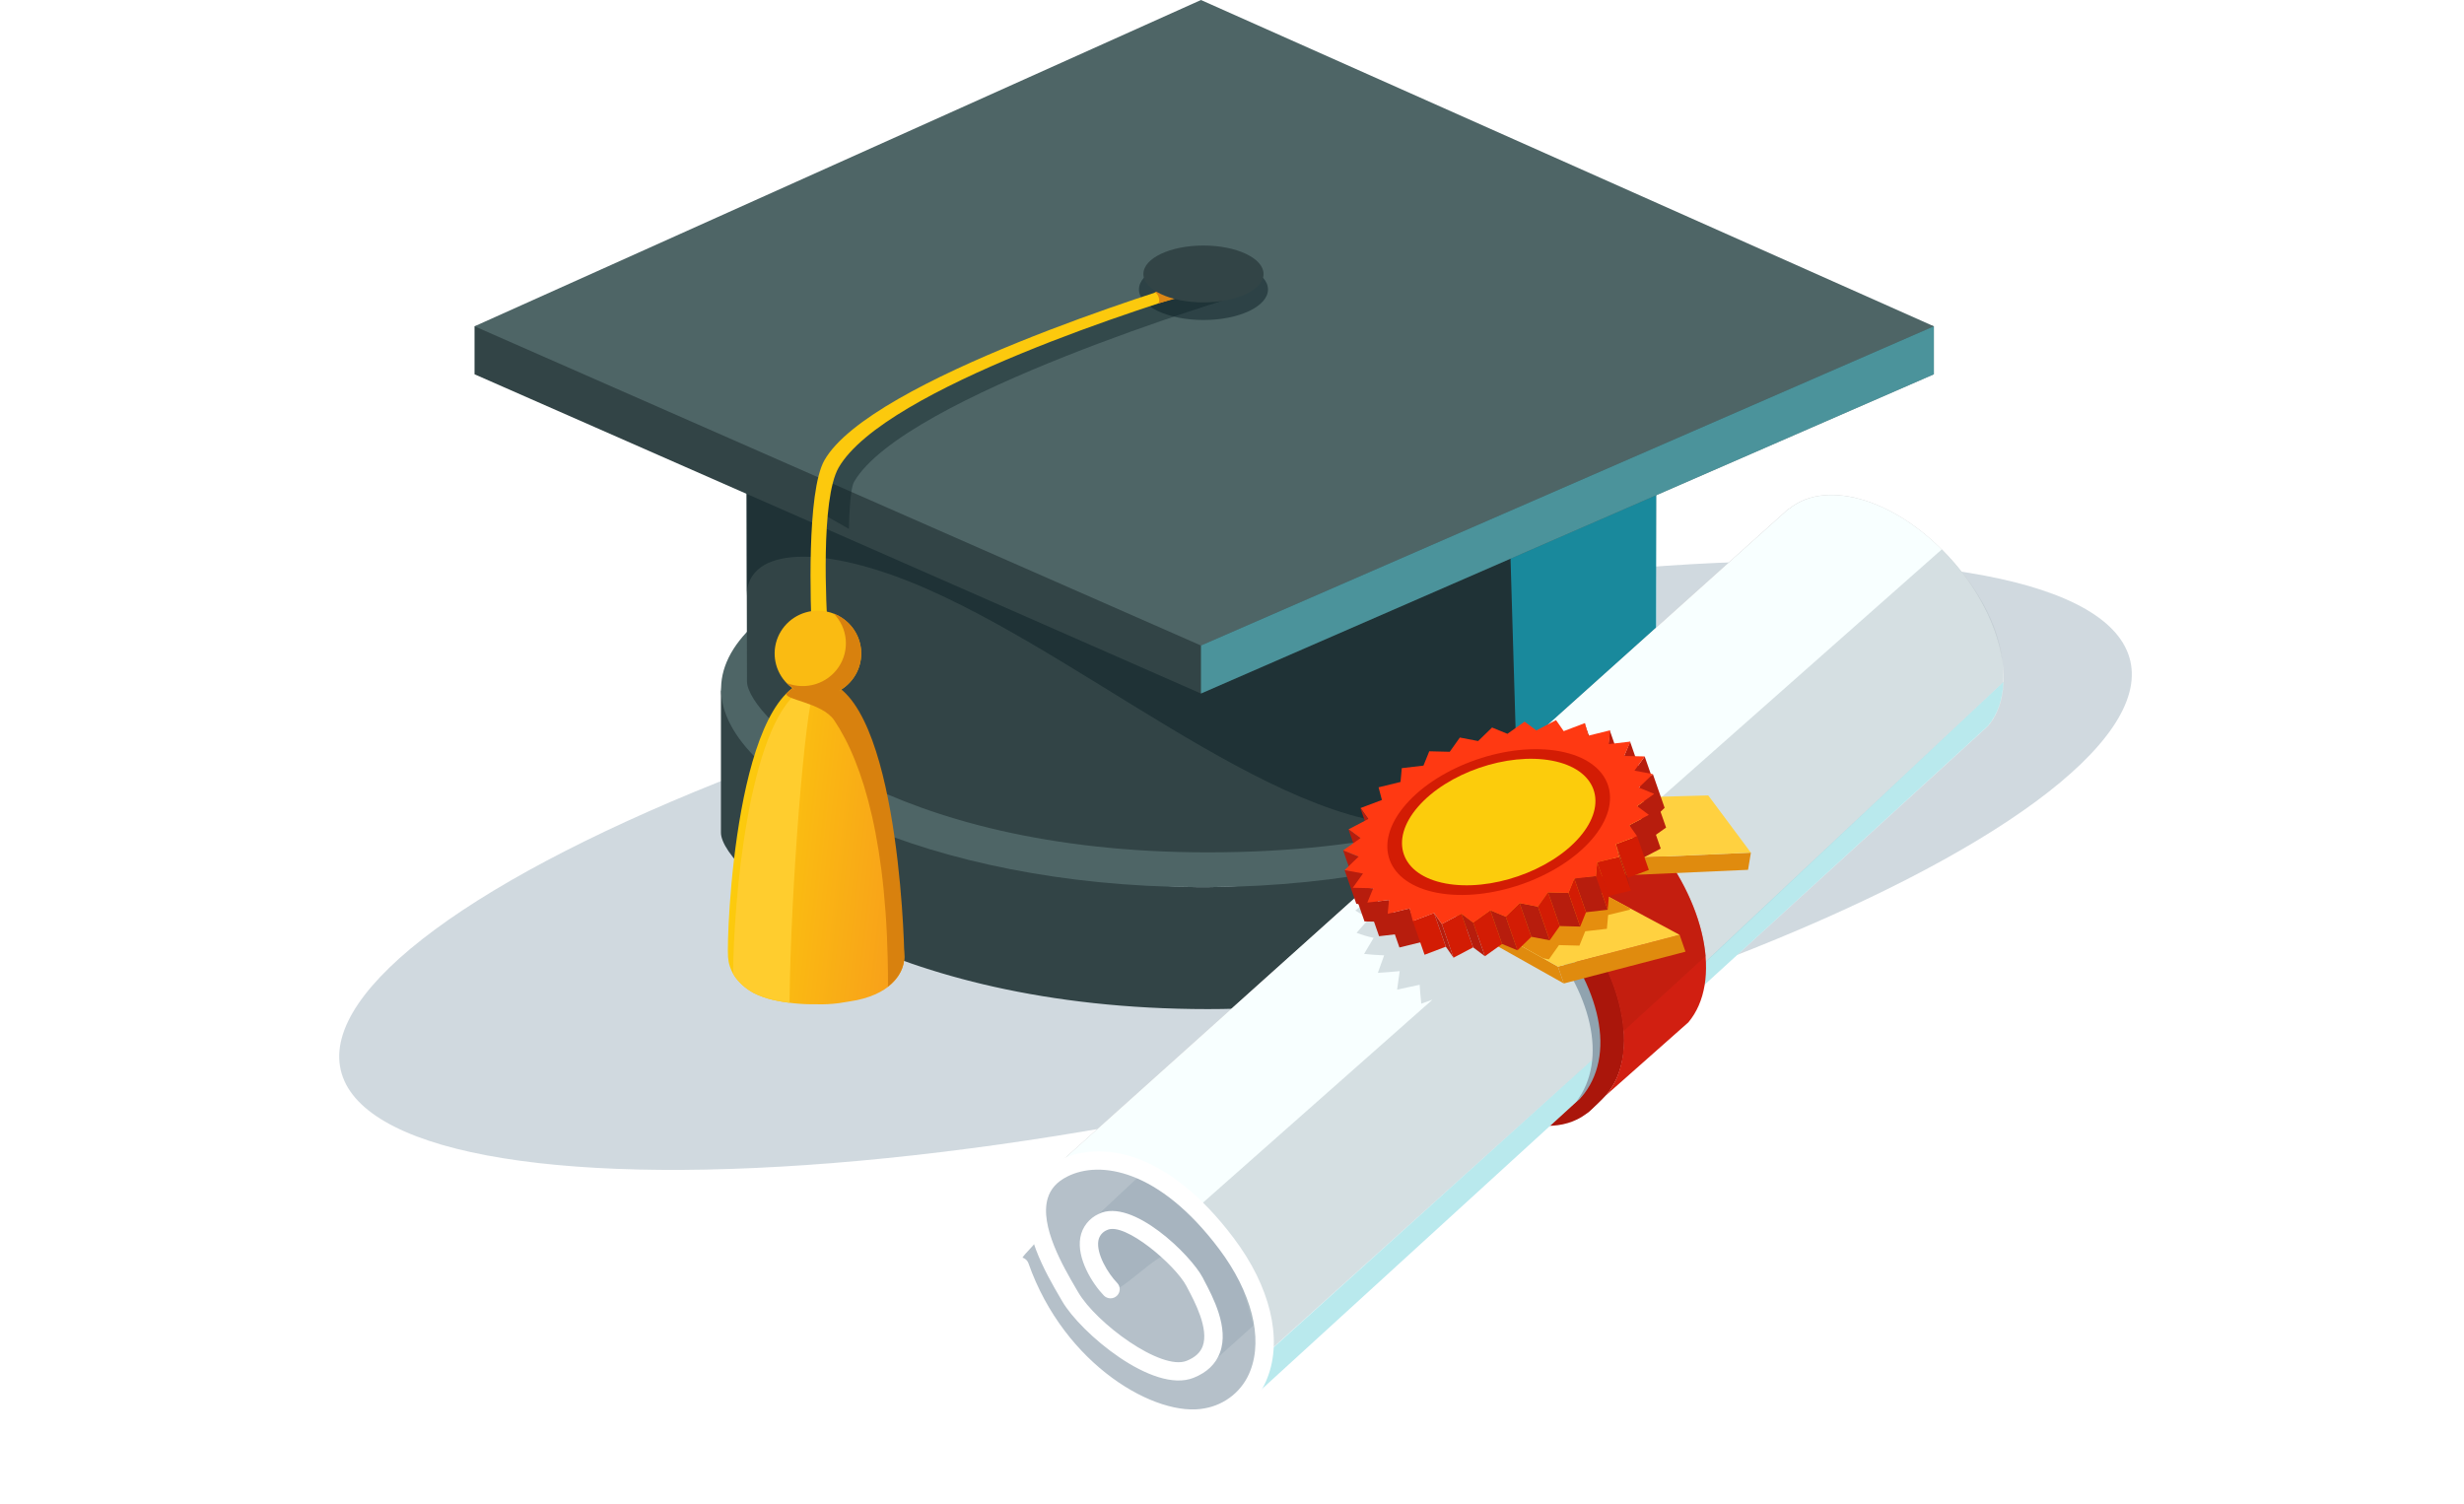 <svg width="195" height="119" viewBox="0 0 195 119" fill="none" xmlns="http://www.w3.org/2000/svg">
<g opacity="0.59" filter="url(#filter0_f)">
<ellipse cx="97.778" cy="68.493" rx="72.64" ry="18.317" transform="rotate(-12.867 97.778 68.493)" fill="#B0BFC9"/>
</g>
<path d="M133.071 54.438C133.154 56.882 114.458 70.053 95.582 70.211C76.407 70.372 57.055 57.49 57.055 54.453V65.896C57.055 68.932 69.864 79.861 95.582 79.861C120.029 79.861 133.146 68.34 133.071 65.896V54.438Z" fill="#324446"/>
<path d="M133.051 54.08C132.423 46.611 115.658 40.627 95.068 40.627C74.478 40.627 57.696 46.617 57.084 54.09C57.071 54.231 57.063 54.373 57.063 54.514C57.063 62.122 73.805 70.109 94.562 70.207H95.591H95.867C116.477 70.053 133.055 62.094 133.071 54.528V54.506C133.071 54.361 133.063 54.221 133.051 54.08Z" fill="#4E6566"/>
<path d="M131.089 22.637L95.068 42.113L59.047 22.637L59.116 53.92C59.116 56.792 70.338 67.456 95.563 67.456C122.686 67.456 131.098 56.226 131.025 53.92L131.089 22.637Z" fill="#324446"/>
<g style="mix-blend-mode:multiply" opacity="0.5">
<path d="M59.094 47.18C59.094 43.238 65.191 42.981 73.519 46.679C87.427 52.855 103.376 67.434 114.858 65.072C125.659 61.995 130.139 56.782 130.907 54.562C130.96 54.076 131.002 53.669 131.031 53.377L131.063 39.059C130.538 39.042 116.394 38.619 102.373 38.16L95.078 42.105L86.796 37.629C79.532 37.366 74.348 37.145 74.435 37.053C74.739 36.752 59.947 34.346 59.947 34.346L59.077 34.857L59.094 47.18Z" fill="#0B2025"/>
</g>
<path opacity="0.7" d="M131.069 49.922V38.425L119.518 43.37L120.126 63.824L130.394 55.135L131.069 49.922Z" fill="#18AEC8"/>
<path d="M134.226 22.216L95.044 4.774L56.171 22.216L37.555 25.823V29.622H37.557L95.044 54.887L153.043 29.622H153.045V25.823L134.226 22.216Z" fill="#324446"/>
<path d="M95.044 0.001L37.555 25.823L95.044 51.087L153.045 25.823L95.044 0.001Z" fill="#4E6566"/>
<path opacity="0.4" d="M95.878 22.537C95.878 22.537 69.738 30.223 65.774 37.152C65.369 37.878 65.083 39.115 64.907 40.561L67.187 41.86C67.187 41.86 67.213 38.802 67.592 38.132C71.562 31.284 98.144 23.367 98.144 23.367L95.878 22.537Z" fill="#0B2025"/>
<g style="mix-blend-mode:multiply" opacity="0.5">
<path d="M100.349 22.908C100.349 24.243 98.061 25.326 95.242 25.326C92.424 25.326 90.136 24.243 90.136 22.908C90.136 21.572 92.421 20.501 95.242 20.501C98.063 20.501 100.349 21.574 100.349 22.908Z" fill="#0B2025"/>
</g>
<path d="M64.251 50.174C64.152 48.057 63.811 38.922 65.25 36.414C68.914 30.015 92.515 22.767 94.92 22.044L95.816 22.715C91.382 24.035 70.026 30.683 66.371 37.003C64.932 39.498 65.388 48.065 65.511 49.986L64.251 50.174Z" fill="#FCC90D"/>
<path d="M91.593 24.035L93.111 23.606C93.111 23.606 92.41 22.876 92.3 22.822C92.191 22.767 91.65 23.022 91.65 23.022L91.356 23.144C91.619 23.108 91.933 23.9 91.593 24.035Z" fill="#DB8616"/>
<path d="M99.996 21.683C99.996 22.926 97.867 23.933 95.242 23.933C92.618 23.933 90.489 22.93 90.489 21.683C90.489 20.435 92.616 19.431 95.242 19.431C97.869 19.431 99.996 20.439 99.996 21.683Z" fill="#324446"/>
<path d="M65.73 53.531H63.742V59.862H65.73V53.531Z" fill="url(#paint0_linear)"/>
<path d="M71.566 75.738C71.566 74.902 70.816 68.29 69.517 62.471C68.504 57.935 67.379 53.796 64.591 53.796C58.224 53.796 57.484 74.016 57.616 75.738C57.691 76.741 58.224 77.793 59.685 78.61C60.156 78.838 60.651 79.012 61.162 79.129C62.287 79.38 63.438 79.497 64.591 79.478C65.192 79.498 65.794 79.468 66.39 79.39C67.106 79.265 67.442 79.233 67.833 79.149C70.729 78.525 71.566 76.877 71.566 75.738Z" fill="url(#paint1_linear)"/>
<path d="M65.248 53.88C65.053 53.831 64.854 53.803 64.654 53.798C64.336 53.998 63.92 54.249 63.387 54.6C59.182 57.375 58.044 71.703 58.017 77.072C58.419 77.726 58.995 78.259 59.683 78.61C60.154 78.838 60.65 79.012 61.16 79.129C61.596 79.233 62.037 79.31 62.481 79.362C62.573 70.251 63.72 56.146 64.4 54.696C64.4 54.7 64.897 54.255 65.248 53.88Z" fill="#FFCD2E"/>
<path d="M70.26 78.084C71.227 77.348 71.566 76.454 71.566 75.738C71.566 74.25 70.958 53.796 64.591 53.796C63.711 53.796 62.941 54.183 62.264 54.851C61.898 55.37 65.055 55.572 66.021 57.006C68.319 60.415 70.277 66.832 70.277 77.93C70.274 77.982 70.269 78.033 70.26 78.084V78.084Z" fill="#D8810E"/>
<path d="M123.608 72.886C128.066 78.824 128.909 85.674 125.494 88.181C122.08 90.688 115.701 87.908 111.243 81.965C106.785 76.021 105.942 69.175 109.356 66.668C112.771 64.161 119.152 66.947 123.608 72.886Z" fill="#AA160B"/>
<path d="M141.572 40.238L141.592 40.262C144.632 37.775 150.441 39.66 154.632 44.523C158.573 49.089 159.678 54.656 157.335 57.441L98.057 110.809L82.207 93.511L141.572 40.238Z" fill="#CCCACB"/>
<path d="M84.829 106.71C82.975 104.562 81.24 102.423 80.705 100.227C80.502 99.375 82.474 98.364 82.093 97.648C81.414 96.375 81.485 94.239 82.659 93.254C85.674 90.704 91.536 92.593 95.751 97.466C99.966 102.339 100.939 108.373 97.923 110.921C94.908 113.47 89.044 111.591 84.829 106.71Z" fill="#B5C0C9"/>
<g style="mix-blend-mode:multiply" opacity="0.4">
<path d="M124.653 60.82L124.668 60.836C126.71 59.162 130.633 60.435 133.456 63.71C136.113 66.786 136.858 70.538 135.28 72.415L135.336 72.479L95.327 108.375C95.327 108.375 97.41 104.697 93.437 99.986C89.83 95.711 85.969 96.998 85.969 96.998L124.653 60.82Z" fill="#90A3AF"/>
</g>
<g style="mix-blend-mode:multiply" opacity="0.4">
<path d="M92.558 99.385C91.97 98.705 88.389 102.706 87.885 102.042C85.954 99.491 85.21 98.38 86.821 97.017C88.847 95.298 90.596 96.706 93.437 99.995C96.278 103.283 97.269 106.746 95.236 108.465C94.361 109.205 96.061 107.767 96.014 106.159C95.952 104.031 94.174 101.258 92.558 99.385Z" fill="#90A3AF"/>
</g>
<path d="M95.751 97.474C91.536 92.593 85.674 90.704 82.658 93.263C82.53 93.372 82.408 93.49 82.294 93.614L82.207 93.519L141.58 40.246L141.6 40.27C144.64 37.783 150.449 39.668 154.64 44.531C158.581 49.097 159.686 54.664 157.343 57.45L98.513 111.15L98.057 110.807C100.904 108.192 99.901 102.273 95.751 97.474Z" fill="#F8FFFF"/>
<path opacity="0.5" d="M130.769 75.201C130.755 75.148 134.125 77.005 134.111 76.965L158.531 53.998C158.733 49.787 156.225 46.352 154.63 44.505C154.32 44.146 154 43.805 153.674 43.478L129.495 64.859L129.837 63.52L127.786 63.72C127.76 63.199 127.748 62.938 127.724 62.417L125.766 62.9L125.32 61.733L123.537 62.453C123.227 62.052 123.073 61.861 122.763 61.466L121.205 62.375L120.159 61.596L118.872 62.643L117.62 62.092L116.627 63.231L115.227 62.912L114.544 64.097L113.052 64.015L112.684 65.202L111.16 65.349C111.138 65.81 111.125 66.04 111.105 66.501L109.595 66.868C109.695 67.302 109.747 67.516 109.843 67.953C109.263 68.188 108.973 68.304 108.398 68.533C108.613 68.934 108.72 69.121 108.949 69.498L107.614 70.275C107.94 70.61 108.106 70.775 108.453 71.088C107.972 71.479 107.729 71.679 107.259 72.06C107.615 72.288 107.984 72.496 108.363 72.684L107.36 73.825C107.8 73.99 108.251 74.124 108.71 74.226C108.406 74.733 108.252 74.99 107.954 75.491C108.562 75.56 108.888 75.578 109.539 75.608C109.336 76.165 109.237 76.444 109.042 76.993C109.721 76.951 110.07 76.919 110.771 76.855C110.69 77.443 110.647 77.739 110.568 78.319C111.273 78.174 111.632 78.096 112.351 77.936C112.396 78.537 112.414 78.848 112.479 79.432C112.83 79.309 113.087 79.215 113.36 79.119L94.641 95.675L97.232 97.943L99.867 107.438L129.249 80.968C129.484 80.968 128.388 77.595 128.694 77.579C128.694 77.316 128.71 77.09 128.718 76.879L130.567 75.201H130.769Z" fill="#B3C0C6"/>
<g style="mix-blend-mode:darken" opacity="0.4">
<path d="M157.335 57.441C158.093 56.541 158.488 55.348 158.551 53.992H158.533L134.939 76.145L126.108 83.787L100.778 106.648L98.272 110.976L98.517 111.16L157.335 57.441Z" fill="#5AC7D3"/>
</g>
<path d="M96.555 112.64C97.416 112.35 98.2 111.874 98.851 111.246C99.501 110.617 100.001 109.853 100.314 109.008C101.51 105.924 100.517 101.807 97.65 98.001C92.363 90.966 87.029 90.21 83.803 91.845C82.628 92.446 81.862 93.315 81.526 94.44C80.699 97.215 82.784 100.789 83.905 102.71L84.067 102.988C85.499 105.461 91.236 110.332 94.462 109.04C95.512 108.621 96.213 107.952 96.547 107.051C97.281 105.076 95.986 102.639 95.289 101.322L95.188 101.121C94.241 99.317 89.605 94.779 86.969 96.062C86.587 96.232 86.253 96.492 85.996 96.819C85.739 97.146 85.567 97.531 85.496 97.939C85.2 99.593 86.45 101.591 87.36 102.531C87.494 102.669 87.678 102.748 87.872 102.752C88.065 102.755 88.252 102.682 88.391 102.549C88.53 102.416 88.611 102.234 88.614 102.043C88.617 101.851 88.544 101.666 88.409 101.529C87.7 100.799 86.74 99.23 86.926 98.182C86.959 97.996 87.04 97.823 87.159 97.677C87.279 97.531 87.435 97.417 87.611 97.347C89.007 96.662 93.036 100.139 93.893 101.779L93.998 101.98C94.547 103.014 95.688 105.168 95.18 106.542C94.989 107.053 94.572 107.43 93.913 107.695C91.887 108.511 86.738 104.701 85.323 102.26L85.159 101.98C84.146 100.245 82.265 97.016 82.916 94.835C83.139 94.091 83.643 93.527 84.462 93.114C87.038 91.807 91.729 92.527 96.481 98.847C99.044 102.256 99.968 105.866 98.953 108.473C98.665 109.239 98.181 109.917 97.547 110.44C96.913 110.963 96.152 111.314 95.34 111.457C91.562 112.211 84.251 108.11 81.388 99.968C81.322 99.791 81.189 99.646 81.016 99.566C80.844 99.485 80.646 99.474 80.466 99.537C80.286 99.599 80.137 99.728 80.053 99.897C79.968 100.067 79.954 100.262 80.014 100.442C83.179 109.44 91.24 113.743 95.627 112.875C95.942 112.816 96.252 112.738 96.555 112.64V112.64Z" fill="white"/>
<path d="M123.43 72.393C120.145 68.583 115.989 66.377 112.574 66.253L109.15 69.327C109.317 69.274 109.474 69.191 109.612 69.082C112.266 67.117 118.408 69.746 121.94 73.837C125.92 78.449 127.318 83.842 124.737 87.201L127.797 84.405C128.419 81.016 126.862 76.374 123.43 72.393Z" fill="#90A3AF"/>
<path d="M124.037 71.792C119.227 66.221 112.548 64.047 109.068 66.899L108.534 67.45L108.065 68.413L108.223 68.862C109.148 68.104 109.19 69.243 110.219 68.481C112.874 66.516 119.016 69.145 122.548 73.235C126.641 77.974 128.005 83.547 125.118 86.872C124.852 87.178 125.616 87.768 125.359 88.075C125.359 88.075 125.575 88.107 125.63 88.075C126.165 87.626 126.67 87.144 127.142 86.631C129.831 83.422 128.562 77.04 124.037 71.792Z" fill="#AA160B"/>
<path d="M130.512 66.08C125.703 60.508 119.016 58.334 115.545 61.188L115.52 61.159L109.19 66.808C112.72 64.201 119.285 66.375 124.005 71.842C128.53 77.084 129.798 83.473 127.109 86.671L133.616 80.91C136.305 77.709 135.039 71.32 130.512 66.08Z" fill="#D11F11"/>
<g style="mix-blend-mode:multiply" opacity="0.5">
<path d="M130.511 66.08L130.418 65.974C129.024 66.016 127.454 66.094 127.379 66.231C127.269 66.413 124.136 68.838 122.457 70.219C123.003 70.733 123.523 71.275 124.013 71.842C126.736 74.994 128.268 78.564 128.489 81.604L134.984 75.664C134.716 72.664 133.182 69.173 130.511 66.08Z" fill="#B71D0D"/>
</g>
<path d="M138.565 67.48L138.34 68.838L122.986 69.519L122.522 68.186L138.565 67.48Z" fill="#E08B0E"/>
<path d="M135.191 62.952L138.565 67.48L122.522 68.186L126.87 63.173L135.191 62.952Z" fill="#FFD140"/>
<path d="M123.294 76.498L123.76 77.832L115.492 73.185L115.026 71.852L123.294 76.498Z" fill="#E08B0E"/>
<path d="M132.924 73.983L133.388 75.317L123.76 77.832L123.294 76.498L132.924 73.983Z" fill="#E08B0E"/>
<path d="M122.388 68.338L132.923 73.983L123.294 76.498L115.026 71.852L122.388 68.338Z" fill="#FFD140"/>
<path d="M124.994 74.838L125.454 73.703L127.169 73.506L127.268 72.413L129.006 71.988L128.976 71.868L122.388 68.338L115.026 71.852L122.115 75.834L122.581 75.922L123.377 74.796L124.994 74.838Z" fill="#E58E0E"/>
<path d="M125.403 57.227L126.333 59.892L126.589 60.898L125.661 58.231L125.403 57.227Z" fill="#BF2105"/>
<path d="M108.272 64.813L109.2 67.48L108.584 66.61L107.656 63.943L108.272 64.813Z" fill="#B71D0D"/>
<path d="M127.397 57.803L128.327 60.47L128.218 61.562L127.288 58.895L127.397 57.803Z" fill="#B71D0D"/>
<path d="M107.652 66.327L108.582 68.994L107.642 68.296L106.714 65.629L107.652 66.327Z" fill="#B71D0D"/>
<path d="M129.004 58.695L129.932 61.362L129.468 62.497L128.538 59.83L129.004 58.695Z" fill="#B71D0D"/>
<path d="M107.514 67.787L108.444 70.454L107.22 69.959L106.29 67.292L107.514 67.787Z" fill="#B71D0D"/>
<path d="M130.159 59.866L131.09 62.533L130.283 63.658L129.355 60.993L130.159 59.866Z" fill="#B71D0D"/>
<path d="M107.859 69.129L108.789 71.796L107.336 71.523L106.408 68.856L107.859 69.129Z" fill="#B71D0D"/>
<path d="M130.81 61.266L131.738 63.931L130.629 64.999L129.699 62.332L130.81 61.266Z" fill="#B71D0D"/>
<path d="M108.677 70.29L109.605 72.957L107.986 72.923L107.056 70.255L108.677 70.29Z" fill="#B71D0D"/>
<path d="M130.923 62.83L131.853 65.495L130.491 66.46L129.561 63.794L130.923 62.83Z" fill="#B71D0D"/>
<path d="M109.926 71.226L110.856 73.891L109.14 74.092L108.211 71.427L109.926 71.226Z" fill="#B71D0D"/>
<path d="M130.502 64.49L131.43 67.157L129.873 67.973L128.945 65.306L130.502 64.49Z" fill="#B71D0D"/>
<path d="M111.557 71.89L112.485 74.557L110.75 74.984L109.82 72.317L111.557 71.89Z" fill="#B71D0D"/>
<path d="M129.559 66.177L130.49 68.844L128.806 69.477L127.875 66.81L129.559 66.177Z" fill="#D31C04"/>
<path d="M113.494 72.255L114.422 74.922L112.74 75.561L111.81 72.894L113.494 72.255Z" fill="#D31C04"/>
<path d="M127.875 66.81L128.806 69.478L129.069 70.48L128.139 67.813L127.875 66.81Z" fill="#B71D0D"/>
<path d="M128.139 67.813L129.069 70.48L127.33 70.905L126.4 68.238L128.139 67.813Z" fill="#D31C04"/>
<path d="M115.652 72.307L116.582 74.974L115.032 75.792L114.102 73.127L115.652 72.307Z" fill="#D31C04"/>
<path d="M114.102 73.127L115.032 75.792L114.422 74.922L113.494 72.255L114.102 73.127Z" fill="#B71D0D"/>
<path d="M126.301 69.331L127.231 71.998L125.516 72.195L124.586 69.528L126.301 69.331Z" fill="#B71D0D"/>
<path d="M126.4 68.238L127.33 70.905L127.231 71.998L126.301 69.331L126.4 68.238Z" fill="#D31C04"/>
<path d="M117.944 72.04L118.874 74.707L117.517 75.676L116.586 73.009L117.944 72.04Z" fill="#D31C04"/>
<path d="M116.586 73.009L117.516 75.676L116.582 74.974L115.652 72.307L116.586 73.009Z" fill="#B71D0D"/>
<path d="M124.126 70.663L125.056 73.33L123.437 73.288L122.509 70.621L124.126 70.663Z" fill="#B71D0D"/>
<path d="M124.587 69.528L125.517 72.195L125.057 73.33L124.127 70.663L124.587 69.528Z" fill="#D31C04"/>
<path d="M120.262 71.473L121.192 74.138L120.092 75.209L119.164 72.542L120.262 71.473Z" fill="#D31C04"/>
<path d="M119.164 72.542L120.092 75.209L118.874 74.707L117.944 72.04L119.164 72.542Z" fill="#B71D0D"/>
<path d="M121.713 71.749L122.643 74.415L121.192 74.138L120.262 71.473L121.713 71.749Z" fill="#B71D0D"/>
<path d="M127.873 66.808L128.139 67.811L126.4 68.236L126.301 69.329L124.586 69.53L124.127 70.665L122.505 70.623L121.711 71.75L120.258 71.473L119.16 72.544L117.944 72.042L116.586 73.011L115.652 72.309L114.102 73.127L113.494 72.257L111.812 72.897L111.557 71.894L109.822 72.321L109.928 71.228L108.211 71.429L108.677 70.294L107.056 70.26L107.867 69.133L106.416 68.86L107.522 67.791L106.306 67.296L107.668 66.331L106.728 65.633L108.286 64.815L107.678 63.947L109.364 63.311L109.099 62.309L110.837 61.885L110.937 60.792L112.651 60.592L113.111 59.457L114.732 59.497L115.531 58.37L116.979 58.647L118.082 57.576L119.298 58.075L120.655 57.111L121.587 57.81L123.144 56.99L123.752 57.863L125.434 57.223L125.689 58.226L127.425 57.797L127.318 58.889L129.032 58.689L128.54 59.828L130.161 59.864L129.351 60.989L130.806 61.262L129.697 62.331L130.913 62.826L129.553 63.79L130.491 64.488L128.945 65.304L129.553 66.173L127.873 66.808Z" fill="#FF3912"/>
<path d="M122.51 70.621L123.438 73.288L122.643 74.415L121.713 71.749L122.51 70.621Z" fill="#D31C04"/>
<path d="M68.153 51.712C68.155 52.383 67.955 53.039 67.579 53.597C67.203 54.156 66.668 54.591 66.042 54.848C65.415 55.105 64.726 55.173 64.061 55.042C63.397 54.911 62.786 54.588 62.306 54.114C61.827 53.639 61.501 53.035 61.37 52.377C61.238 51.719 61.306 51.037 61.567 50.417C61.827 49.798 62.267 49.269 62.831 48.897C63.396 48.525 64.059 48.328 64.737 48.329C65.643 48.331 66.511 48.688 67.151 49.322C67.791 49.957 68.152 50.816 68.153 51.712V51.712Z" fill="#FABB12"/>
<path d="M65.983 48.56C66.526 49.115 66.86 49.838 66.93 50.607C67.001 51.377 66.803 52.147 66.371 52.789C65.938 53.432 65.296 53.909 64.551 54.141C63.806 54.373 63.004 54.346 62.277 54.065C62.387 54.178 62.505 54.283 62.63 54.379C63.211 54.831 63.943 55.771 64.739 55.771C66.701 55.771 65.99 54.925 66.506 54.616C67.054 54.29 67.498 53.818 67.789 53.254C68.079 52.691 68.205 52.058 68.15 51.428C68.096 50.797 67.865 50.194 67.482 49.688C67.099 49.181 66.581 48.79 65.985 48.56H65.983Z" fill="#D8810E"/>
<path d="M123.462 59.461C127.515 60.229 128.643 63.357 125.962 66.447C123.281 69.538 117.812 71.423 113.751 70.659C109.69 69.894 108.57 66.762 111.251 63.672C113.932 60.582 119.399 58.695 123.462 59.461Z" fill="#D31C04"/>
<path d="M122.822 60.199C119.294 59.533 114.546 61.167 112.22 63.85C109.893 66.534 110.864 69.251 114.392 69.916C117.92 70.582 122.666 68.95 124.996 66.265C127.327 63.58 126.348 60.867 122.822 60.199Z" fill="#FCCC0C"/>
<path opacity="0.6" d="M95.044 54.887V51.087L153.045 25.823V29.622L95.044 54.887Z" fill="#5CC8D3"/>
<defs>
<filter id="filter0_f" x="0.842" y="18.399" width="193.871" height="100.188" filterUnits="userSpaceOnUse" color-interpolation-filters="sRGB">
<feFlood flood-opacity="0" result="BackgroundImageFix"/>
<feBlend mode="normal" in="SourceGraphic" in2="BackgroundImageFix" result="shape"/>
<feGaussianBlur stdDeviation="13" result="effect1_foregroundBlur"/>
</filter>
<linearGradient id="paint0_linear" x1="63.742" y1="56.696" x2="65.73" y2="56.696" gradientUnits="userSpaceOnUse">
<stop stop-color="#FFF200"/>
<stop offset="1" stop-color="#F7941E"/>
</linearGradient>
<linearGradient id="paint1_linear" x1="47.832" y1="64.91" x2="77.457" y2="68.25" gradientUnits="userSpaceOnUse">
<stop stop-color="#FFF200"/>
<stop offset="0.46" stop-color="#FBC010"/>
<stop offset="0.81" stop-color="#F8A01A"/>
<stop offset="1" stop-color="#F7941E"/>
</linearGradient>
</defs>
</svg>
